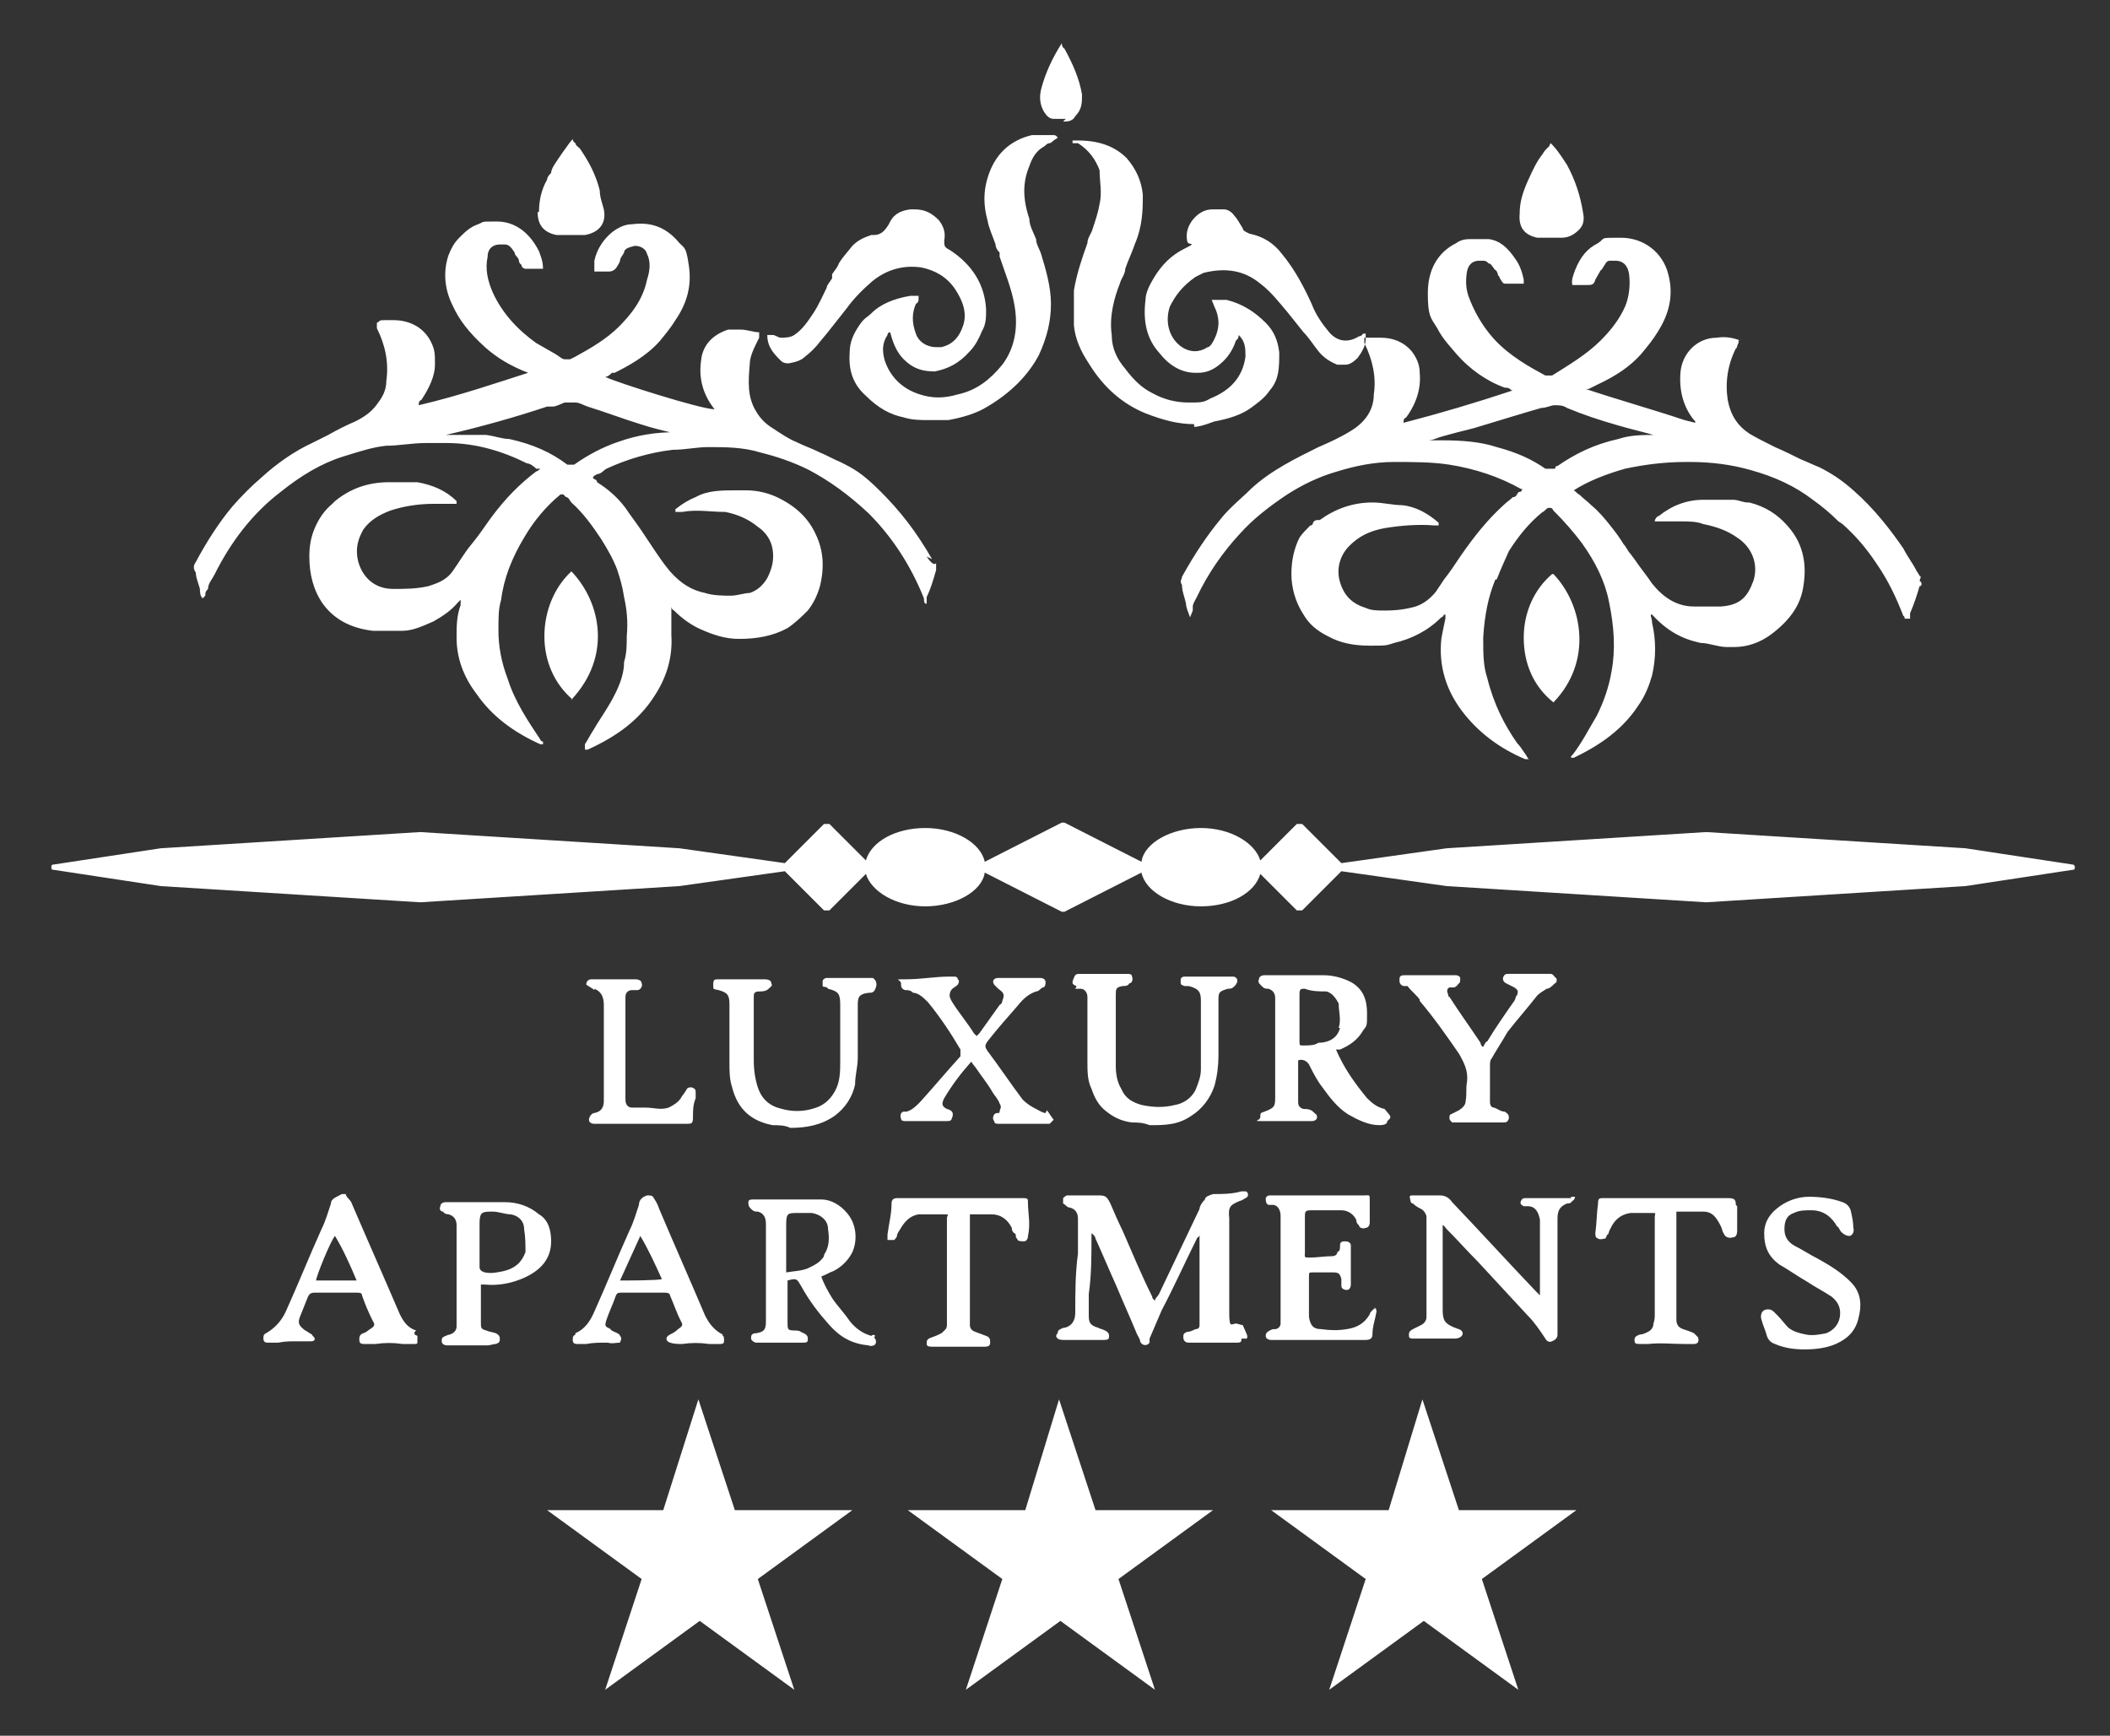 <?xml version="1.0" encoding="UTF-8"?>
<svg id="Vrstva_1" xmlns="http://www.w3.org/2000/svg" xmlns:xlink="http://www.w3.org/1999/xlink" version="1.1" viewBox="0 0 156.2 128.5">
  <rect x="0" y="0" width="156.2" height="128.5" fill="#333333" stroke="none"/>
  <!-- Generator: Adobe Illustrator 29.2.1, SVG Export Plug-In . SVG Version: 2.1.0 Build 116)  -->
  <defs>
    <style>
      .st0 {
        fill: #fff;
      }
    </style>
  </defs>
  <g>
    <path class="st0" d="M153.4,64l-7.9-1.2h0l-19.2-1.2h0l-19.2,1.2h0l-7.8,1.1-2.9-2.9c0,0-.3,0-.4,0l-2.7,2.7c-.4-1.3-2.2-2.4-4.4-2.4s-4.2,1.1-4.4,2.5l-5.7-2.9h-.2l-5.7,2.9c-.3-1.4-2.2-2.5-4.4-2.5s-4,1-4.4,2.4l-2.7-2.7c0,0-.3,0-.4,0l-2.9,2.9-7.8-1.1h0l-19.2-1.2h0l-19.2,1.2h0l-7.9,1.2c-.1,0-.2,0-.2.2s.1.2.2.2l7.9,1.2h0l19.2,1.2h0l19.2-1.2h0l7.8-1.1,2.9,2.9c0,0,.3,0,.4,0l2.7-2.7c.4,1.3,2.2,2.4,4.4,2.4s4.2-1.1,4.4-2.5l5.7,2.9h.2l5.7-2.9c.3,1.4,2.2,2.5,4.4,2.5s4-1,4.4-2.4l2.7,2.7c0,0,0,0,.2,0s0,0,.2,0l2.9-2.9,7.8,1.1h0l19.2,1.2h0l19.2-1.2h0l7.9-1.2c.1,0,.2,0,.2-.2,0,0,0-.2-.2-.2"/>
    <path class="st0" d="M78.9,8.8h0q-.1,0,0,0c-.4,0-.7,0-.9,0-.3,0-.5-.2-.7-.5-.3-.5-.4-1.1-.2-1.8.3-1.1.8-2.2,1.5-3.3h0q0,0,0,0h0c0,0,0,.3.2.4.6,1.1,1.1,2.2,1.3,3.4,0,.6,0,1.1-.5,1.6-.2.4-.6.4-.9.4M39.9,15.7h0c0-.9.2-1.7.6-2.4,0-.2.2-.4.3-.5,0-.3.3-.7.5-1s.4-.6.7-1c0,0,.2-.3.4-.5h0c0,0,0,.2.2.3,0,.2.3.3.4.5.6.9,1.1,1.8,1.4,3,0,.5.2,1,.3,1.4.2,1-.3,1.7-1.4,1.9-.3,0-.7,0-1,0s-.7,0-1.1,0c-1-.2-1.4-.8-1.4-1.7M112.5,15.8h0c0-.8.2-1.5.6-2.4.4-.9.7-1.5,1.1-2,.1-.2.3-.4.4-.5.1,0,.1-.2.2-.3h0c.5.5.8,1,1.2,1.6.6,1.1,1,2.3,1.2,3.6.1.5,0,.9-.3,1.2s-.7.6-1.3.6-.6,0-.9,0-.6,0-.9,0c-.9-.2-1.4-.7-1.3-1.8M42.4,51.8h0q0,0,0,0t0,0c-1.4-1.2-2.1-2.9-2.1-4.7s.7-3.6,2-4.8h0c2.2,2.3,3,6.3,0,9.5M115,52h0s0,0,0,0q0,0,0,0c-1.5-1.2-2.2-2.9-2.2-4.8s.8-3.6,2.1-4.7h.1c2.2,2.3,2.9,6.5,0,9.5M78,10.4h0c0,0-.2.2-.3.2-.2,0-.3.2-.5.3-.5.3-.8.8-1,1.4-.5,1.2-.5,2.4,0,3.9,0,.5.3,1,.5,1.5,0,.4.3.8.4,1.2.3,1,.7,2.3.7,3.6,0,1.3-.3,2.5-.9,3.8-.8,1.5-2.1,2.8-3.8,3.8-.8.5-1.8.8-2.9,1-.5,0-1,0-1.5,0s-1.2,0-1.8-.2c-1-.2-1.9-.7-2.8-1.6-.9-.8-1.3-1.8-1.2-3.2,0-.8.3-1.4.7-2s.6-.6.9-.9h0c.7-.7,1.7-1.1,2.9-1.3h.6c0,.2,0,.3,0,.3,0,0,0,.2-.2.3-.3.7-.3,1.4,0,2.2.2.6.8,1,1.5,1h.4c.8-.2,1.3-.7,1.6-1.6.3-.9,0-1.8-.6-2.7s-1.5-1.4-2.5-1.6c-1.4-.2-2.6.2-3.6,1-.7.6-1.4,1.3-1.9,2-.8,1-1.4,1.8-2,2.5-.3.4-.7.8-1.1,1.1-.3.3-.7.4-1.2.5h0c-.2,0-.4,0-.6-.2-.5-.5-1-1-1-1.9h0c0,0,0,0,0,0,0,0,0,0,.2,0s0,0,.2,0c.2,0,.4.2.6.2.3,0,.7,0,1-.2.6-.4,1-1,1.4-1.6s.7-1.3,1-1.9c0-.2.3-.5.4-.7v-.3c.2-.3.4-.5.5-.8.3-.5.7-.9,1-1.3.4-.4.8-.6,1.4-.8h.2c.5,0,.8-.3,1.1-.8.3-.7.8-1,1.6-1.1h.3c.8,0,1.3.3,1.8.8.4.5.5,1,.4,1.5,0,.4,0,.5.4.7,1.7,1.1,2.6,2.6,2.7,4.4,0,.6,0,1.1-.3,1.6-.2.5-.5,1.1-.9,1.5-.8.9-1.6,1.3-2.6,1.5-.9,0-1.6-.2-2.3-.9-.5-.5-.8-1.2-1-2,0,0-.2,0-.2.2h0c-.4.6-.4,1.2-.2,1.9.4,1.2,1.3,2.1,2.6,2.5.9.3,1.8.3,2.8,0,1.4-.3,2.4-1.1,3.3-2.2.9-1.2,1.2-2.7.9-4.4-.2-1.2-.7-2.4-1.1-3.6v-.3c-.2-.2-.3-.4-.3-.6-.2-.6-.5-1.2-.6-1.8-.3-1.1-.3-2.1,0-3.1.5-1.7,1.6-2.8,3.3-3.2.3,0,.7,0,1,0h.4q0,0,.2,0,.2,0,.3.2h0M88.4,31.4h0c-1.2,0-2.3-.3-3.6-.8-1.7-.7-3.1-1.9-4.2-3.7-.6-.9-1-1.8-1.1-2.8,0-.8,0-1.6,0-2.6.2-1.2.6-2.4,1-3.5,0-.4.3-.7.4-1.1.2-.6.4-1.2.5-1.8.2-.8,0-1.7,0-2.5-.3-.8-.8-1.5-1.6-2,0,0,0,0-.2,0h-.2v-.2h0q0,0,.2,0h.2c1.5,0,2.7.4,3.6,1.3.7.8,1.1,1.7,1.2,2.7,0,1.1,0,2.3-.6,3.7-.2.6-.5,1.2-.7,1.8,0,.4-.3.7-.4,1.1-.4,1-.8,2.4-.6,3.8,0,1,.4,1.8,1,2.5.6.8,1.2,1.4,2,1.8.9.5,1.8.7,2.7.7s1.1,0,1.6-.3c1.5-.6,2.4-1.6,2.6-3.1,0-.6,0-1.1-.5-1.6q0,0,0,0c0,0,0,.3-.2.4-.2.6-.5,1.1-.9,1.5-.6.6-1.2.9-1.9.9h-.2c-1.1,0-2-.6-2.7-1.5-.9-1-1.2-2.3-1-3.9,0-.5.3-1.1.6-1.6.6-1,1.3-1.7,2.3-2.2s.3-.2.2-.5c-.2-.8.2-1.6.9-2.1.3-.2.6-.3,1-.3h.8c.3,0,.6.2.8.5.2.2.4.6.6.9,0,.2.3.3.5.4,1,.2,1.8.7,2.4,1.5,1,1.2,1.7,2.6,2.2,3.7.3.8.8,1.5,1.3,2.1.6.7,1.4.8,2.2.3,0,0,.2,0,.3-.2h.2q0,0,0,0h0v.4c0,.5-.3,1-.6,1.4-.3.3-.6.5-.9.5s-.3,0-.6,0c-.5-.2-1-.5-1.4-1s-.7-1-1.1-1.4c-.4-.5-.8-1-1.2-1.5-.6-.7-1.2-1.5-2-2.1-1.2-1-2.6-1.2-4.2-.8l-.6.3c-1,.7-1.5,1.4-1.9,2.2-.4,1.2,0,2.4.9,3,.6.4,1.3.4,1.9,0,.2,0,.4-.4.5-.6.4-.8.4-1.6,0-2.4l-.2-.5h0q0,0,0,0c0,0,.3,0,.4,0,.3,0,.5,0,.7,0,1.2.3,2.1.9,2.9,1.7.6.6.9,1.3,1,2.2,0,1.1,0,2-.7,2.8-.4.6-1,1-1.4,1.3-.7.5-1.6.8-2.7,1-.8.3-1.2.4-1.5.4ZM124.2,32.2h-1.6c-1,0-1.9,0-2.8.3-1.8.4-3.2,1.1-4.5,2h-.1c0,0-.1.2-.1.2-.1,0-.2,0-.3,0-.1,0-.1,0-.2,0s-.1,0-.2,0c-1-.7-2.1-1.2-3.6-1.6-1.2-.4-2.6-.5-4-.5h-1.3c0,0,0,0,.2,0,.4,0,.7-.2,1.1-.3.7-.2,1.5-.4,2.3-.6,2-.6,3.6-1.1,5-1.5.4,0,.7-.2,1-.2s.6,0,.9.2c1.2.5,2.4.9,3.8,1.3,1,.3,2,.5,2.9.8.4,0,.8.2,1.2.3,0-.2.2-.2.3-.1h.1-.1M142.2,42.7h0c-.1,0-.2-.3-.3-.4-.3-.6-.7-1.1-1-1.7-.9-1.3-2.1-2.9-3.7-4.3-.9-.8-1.7-1.3-2.5-1.7-.5-.2-.9-.4-1.4-.6-.6-.3-1.2-.6-1.9-.9-.8-.4-1.4-.7-1.9-1-.9-.6-1.4-1.4-1.6-2.5-.2-1.3,0-2.6.6-3.8.1,0,.1-.3.2-.4v-.2q.1,0,.1,0h0c-.5-.2-1.1-.3-1.7-.2-1.5,0-2.6,1.2-2.7,2.6-.1,1.3.2,2.5,1,3.5,0,0,.1,0,.1.2h0l-.8-.2c-2.4-.8-4.9-1.5-7.3-2.3h-.1c.1,0,.2,0,.3,0l.6-.3c1.5-.7,2.5-1.4,3.3-2.3.5-.6.9-1.1,1.2-1.6.9-1.4,1.2-2.8.8-4.3-.4-1.6-1.8-2.7-3.5-2.7s-1.1,0-1.7.4c-.8.4-1.3,1-1.7,2h0c-.1.3-.3.7-.2,1.1,0,0,0,0,.1,0h1c.3,0,.5,0,.6-.4.1-.2.3-.5.4-.7.1,0,.2-.3.3-.4.1-.2.2-.3.4-.3h.4c.5,0,.9.3,1,1,.1.8,0,1.7-.3,2.4-.4.9-1,1.7-1.8,2.5-1.1,1.1-2.5,1.9-3.6,2.6-.2,0-.3,0-.5,0-1.1-.6-2.6-1.4-3.8-2.7-.9-1-1.5-2.1-1.9-3.2-.2-.6-.2-1.2-.1-1.8.1-.5.4-.8.9-.8s.5,0,.7.2c.2,0,.3.3.5.5.1,0,.2.3.2.4.1,0,.1.2.2.3.1.2.2.3.3.3h1.3s.1,0,.1,0h0v-.3c-.1-.5-.3-1.1-.6-1.5-.6-.9-1.2-1.4-2-1.5-.3,0-.5,0-.8,0h-.4c-.4,0-.8,0-1.2.3-1.4.7-2.1,2-2.1,3.7s.2,1.8.7,2.6c.4.8,1,1.4,1.5,2,.9,1,2.1,1.9,3.5,2.4.2,0,.3,0,.5.2h.2c0,0-.1,0-.1,0-2.7.9-5.4,1.7-8.1,2.4h0,0c0-.2,0-.3.2-.4.8-1.1,1.1-2.2,1-3.3,0-.7-.3-1.2-.6-1.6-.6-.7-1.4-1-2.3-1s-.7,0-1.2,0c0,0,0,0,0,0h0v.2c0,0,0,.2,0,.2.6,1.2.9,2.5.7,3.8,0,1.2-.7,2.1-1.7,2.7-.8.5-1.7.9-2.4,1.2-1.6.8-3.5,1.7-5,3.1-.7.7-1.6,1.4-2.3,2.3-.9,1.1-1.8,2.4-2.8,4.2,0,.2-.2.3,0,.6,0,.5.2.9.3,1.4,0,.3.2.7.3,1,0,0,0,0,0,0h0q0,0,0,0h0l.2-.5c0,0,0-.2,0-.3,0-.2.2-.5.3-.7.8-1.7,1.9-3.3,3.2-4.7.9-1,2-1.9,3.5-2.9,1.1-.7,2.3-1.3,3.7-1.7,1.3-.4,2.7-.7,4.2-.7,1.4,0,2.8,0,4.1.2,1.9.3,3.7.9,5.3,1.8h.1c0,0-.1.2-.1.2-.1,0-.2,0-.3.2s-.2.2-.3.2c-.2.2-.5.4-.7.6-1.1,1-2.1,2.2-3.2,3.8-.4.6-.8,1.2-1.2,1.7-.2.3-.4.6-.6.9-.4.5-.9.9-1.5,1.1-.7.2-1.4.3-2.3.3h0c-.5,0-1,0-1.4-.2-1-.3-1.6-.9-1.9-1.9s0-2,.7-2.7,1.5-1.1,2.6-1.3c1.2-.2,2.5-.3,3.7-.2h.3v-.2s0,0,0,0c-.8-.7-1.7-1.2-2.7-1.3-.7,0-1.4-.2-2.2-.2h0c-1.5,0-2.8.5-3.9,1.3q0,0-.2,0c0,0-.2,0-.3.2,0,0,0,.2-.2.2-.3.3-.6.6-.8.9-.4.8-.6,1.7-.6,2.7s.3,2.1.9,3c.4.7,1,1.2,1.8,1.6.9.5,1.9.7,3.1.7s1.2,0,1.8-.2c1.3-.3,2.5-.9,3.5-1.9q.1,0,.2-.2s.1,0,.1,0h0v.3c-.1.5-.2.9-.3,1.5-.2,1.9.3,3.7,1.5,5.3,1.2,1.6,2.8,2.8,4.7,3.6h.2s.1,0,.1,0h0c-.1,0-.2-.3-.3-.4-.2-.3-.4-.6-.6-.8-.9-1.3-1.7-2.8-2.2-4.8-.3-.9-.3-1.8-.3-3,.1-1.7.4-3.1.9-4.3h.1c.3-.8.6-1.4.9-2.1.7-1.1,1.5-2.1,2.5-2.9.1,0,.2-.2.4-.3h.1c0,0,.1,0,.1,0q.1,0,.2.2c.8.8,1.5,1.6,2.1,2.4,1,1.4,1.7,2.8,2,4.3.4,1.9.5,3.6.2,5.2-.2,1.2-.6,2.3-1.1,3.3-.6,1-1.1,2-1.8,2.9,0,0-.1,0-.1.2,0,0,0,0-.1,0h0q0,0,.1,0h.1q.1,0,.1,0c2.1-1,3.7-2.2,4.8-3.9.5-.7.8-1.5,1-2.2.3-1.3.3-2.6,0-3.9h0c0-.3-.1-.4-.1-.6h.1c1.1,1.2,2.2,1.8,3.6,2.1.6,0,1.3.3,1.9.3h.6c.9,0,1.9-.3,2.8-1,1.3-1,2.1-2.1,2.3-3.5.3-1.8-.1-3.3-1.2-4.5-.7-.8-1.6-1.4-2.8-1.7h-.1c-.4,0-.7-.2-1.1-.2h-2.2c-1.2,0-2.3.4-3.3,1.2h0c-.1,0-.3.2-.3.4h.4c.6,0,1.1,0,1.5,0,.6,0,1.2,0,1.7.2,1,.2,1.8.5,2.5,1,1.1.7,1.6,2,1.2,3.2-.4,1.1-.9,1.8-2.4,1.9-.6,0-1.3,0-2,0-1.3,0-2.3-.7-3.1-1.7-.4-.6-.9-1.2-1.3-1.8l-.3-.4c-.2-.2-.3-.5-.5-.7-.3-.5-.6-.9-1-1.4s-.8-1-1.4-1.5c-.3-.3-.6-.5-.9-.8-.1,0-.2-.2-.4-.3-.1,0-.1,0-.2,0h0s.1,0,.1,0h.1c1.1-.7,2.4-1.2,3.8-1.6,1.4-.3,2.9-.5,4.5-.5h.3c1.6,0,3.1.2,4.5.6,1.8.5,3.3,1.2,4.6,2.2.7.5,1.3,1,1.9,1.6l.3.2c.9.8,1.7,1.7,2.5,2.9.9,1.3,1.5,2.6,2,3.9,0,0,.1,0,.1.2,0,0,0,0,.1,0h.2s.1,0,.1,0v-.4c.3-.7.5-1.3.7-2,.2,0,.2-.3,0-.4M51.4,32h-1.5c-1.3,0-2.7.2-4.1.7-1.2.4-2.3,1-3.3,1.7-.2,0-.3,0-.5,0-1.2-.9-2.5-1.5-4.3-1.9-.5,0-1-.2-1.7-.3-.7,0-1.3,0-2,0s-.8,0-1.3,0h0c0,0,.2,0,.3,0,2.6-.6,5.1-1.3,7.5-2.1,0,0,.3,0,.4,0,.3,0,.6-.2.9-.3.3,0,.5,0,.8,0,.3,0,.6.2.9.3,1.3.4,2.6.9,3.9,1.3.9.3,1.8.5,2.6.7.7-.2,1.1,0,1.5.1h.3-.3M69,41.4h0c-1.2-2.1-2.4-3.6-3.8-5s-2-1.7-3-2.2c-.5-.2-1-.5-1.5-.7-.6-.3-1.2-.5-1.8-.8-.5-.2-1.1-.6-1.7-1-.5-.3-.9-.7-1.2-1.2-.7-1.1-.6-2.3-.5-3.5,0-.6.3-1.2.7-2,0,0,0-.2,0-.2h0v-.2h0c-.4,0-.9-.2-1.4-.2s-.6,0-.9,0c-1.2.4-1.9,1.2-2,2.3-.2,1.4.2,2.6,1,3.6h0c-1,0-7.3-2-8.1-2.4.2,0,.4-.2.5-.3,0,0,0,0,.2,0,1-.5,2.3-1.2,3.3-2.3.5-.6.9-1.1,1.2-1.6.9-1.3,1.2-2.6,1-4s-.3-1.3-.7-1.7c-.9-1.1-2-1.6-3.5-1.4-.6,0-1.1.3-1.5.6-.6.5-1.1,1.2-1.3,2.1h0c0,.2,0,.5,0,.8h1.1c.3,0,.5-.2.6-.4,0,0,.2-.3.2-.4,0-.2.2-.4.3-.6,0-.3.4-.4.8-.5.4,0,.8.2.9.6.3.6.2,1.3,0,1.9-.3,1.5-1.2,2.6-2.1,3.5s-2.1,1.6-3.2,2.2l-.4.2c-.2,0-.3,0-.4,0-.2,0-.5-.3-.7-.4-.5-.3-.9-.5-1.4-.8-1.4-1-2.5-2.2-3.2-3.7-.4-.9-.6-1.8-.4-2.7,0-.6.4-.9.9-.9s.2,0,.4,0c.3,0,.5.3.7.6,0,.2.2.3.3.5,0,0,0,.3.2.4,0,.2.2.3.3.3h1.3c0-.6-.2-1-.3-1.3-.7-1.4-1.8-2.2-3.1-2.2s-.9,0-1.4.2c-.6.2-1,.6-1.4,1s-.6.8-.8,1.3c-.4,1.2-.3,2.5.3,3.7.5,1.1,1.2,2,2.4,3.1.9.8,1.9,1.4,3.2,1.9,0,0,0,0,.2,0h0c0,0,0,0-.2,0-2.2.7-5.1,1.7-8.1,2.4h0c0-.2,0-.3.2-.4.6-.9,1-1.8,1-2.6s0-1.1-.3-1.7c-.5-1-1.5-1.6-2.8-1.6s-.8,0-1.2.2h0c0,.2,0,.3,0,.4.6,1.2.9,2.5.7,3.9,0,.7-.3,1.2-.6,1.6-.4.6-.9,1-1.7,1.4-.7.3-1.3.6-2,1-.4.2-.8.4-1.2.6-1.3.6-2.6,1.5-3.8,2.6-.7.6-1.4,1.3-2.1,2.1-1,1.2-1.9,2.6-2.7,4.1-.2.3-.2.5,0,.8,0,.4.2.8.3,1.2,0,.2,0,.5.2.7,0,0,0,0,0,.2,0,0,0,0,0,0h0v-.2l.2-.2c0-.2,0-.3.2-.5,0-.4.3-.7.5-1.1,1.2-2.4,2.8-4.5,4.9-6.1,1.5-1.2,3-2.1,4.6-2.6,1.3-.4,2.2-.7,3.2-.8.9,0,1.9-.2,2.9-.2h1.6c2.1,0,4.1.6,5.9,1.5.2,0,.5.2.7.4,0,0,.2,0,.3,0h0c0,0-.2.2-.3.2-1.2.9-2.3,2-3.4,3.5-.5.7-.9,1.3-1.4,1.9s-.9,1.3-1.4,2-1.2.9-1.8,1.1c-.9.2-1.7.2-2.6.2-1.4,0-2.3-.9-2.6-2.1-.2-.9,0-1.6.4-2.3.5-.7,1.2-1.1,2-1.4.9-.3,2-.5,3.2-.5h1.4c0,0,.2,0,.3,0,0,0,0,0,0,0h0v-.2c-.8-.8-1.8-1.2-2.9-1.4-.7,0-1.5,0-2.1,0-1.6,0-2.9.5-4,1.4q0,0-.2.2h0c-.6.5-1,1.1-1.3,1.8s-.4,1.4-.4,2.1c0,1.3.3,2.5,1,3.5.8,1.1,2,1.8,3.7,2,.3,0,.7,0,1,0s.8,0,1.2,0c.8,0,1.6-.4,2.3-.7.7-.4,1.3-.8,1.8-1.4q0,0,.2-.2h0c0,.2,0,.3,0,.4-.3.8-.3,1.6-.3,2.4,0,1.5.5,2.9,1.5,4.2,1.1,1.6,2.7,2.8,4.7,3.7h.2s0,0,0,0h0v-.2c-.2,0-.2-.2-.3-.3-.8-1.2-1.8-2.7-2.3-4.3-.5-1.3-.7-2.5-.7-3.6s0-1.6.2-2.3c.2-1.6.8-3.1,1.7-4.6.7-1.2,1.6-2.3,2.7-3.2,0,0,0,0,.2,0h0l.2.2c.2,0,.3.3.4.4.9.8,1.6,1.8,2.2,2.7.5.8.9,1.5,1.2,2.3.2.6.4,1.3.5,2h0c.2.9.3,1.8.2,2.9,0,.6,0,1.3-.2,1.9h0c0,1.1-.5,2.1-1,3-.4.7-.9,1.4-1.3,2.1-.2.3-.4.7-.6,1,0,0,0,0,0,.2h0v.2h.2c2.2-1,3.8-2.2,4.9-3.9,1-1.5,1.4-3,1.3-4.6,0-.4,0-.8,0-1.1s0-.4,0-.6h0v-.4h0q0,.2.2.3c.6.6,1.3,1.1,2,1.4.9.4,1.8.7,2.8.7,1.3,0,2.5-.2,3.6-.8.6-.4,1.1-.9,1.5-1.3.4-.5.7-1.1.9-1.8.3-1.2.3-2.4-.2-3.6s-1.3-2.1-2.6-2.8c-.9-.5-1.8-.7-2.7-.7h-.6c-1.2,0-2.2,0-3.1.5-.5.2-1,.5-1.5.9,0,0,0,0,0,.2,0,0,0,0,0,0h0q0,0,0,0h.5c1.1-.2,2.1,0,3.2,0,1,.2,1.8.6,2.4,1.1.6.4,1,1,1.1,1.7s0,1.3-.4,2.1c-.3.5-.7.9-1.3,1.1-.4,0-.9.2-1.4.2s-1.3,0-1.9-.2c-1-.2-1.8-.7-2.6-1.6-.5-.6-.9-1.2-1.3-1.8-.2-.3-.4-.6-.6-.9l-.2-.3c-.4-.6-.8-1.1-1.2-1.7-.6-.8-1.3-1.4-2.1-1.9h0c0-.2-.2-.2-.3-.3h0c0-.2.2-.2.3-.3.3,0,.5-.3.7-.4,1.5-.7,3.2-1.2,4.9-1.4.9,0,1.8-.2,2.6-.2,1.3,0,2.6,0,3.9.4,1.2.3,2.4.7,3.6,1.3,1.5.8,2.9,1.8,4.4,3.2,1.7,1.7,3.1,3.8,4.1,6.3h0c0,.2,0,.4.2.4h0s0,0,0,0v-.5c.3-.6.5-1.3.7-2,0,0,0-.3,0-.5-.2.2-.5-.2-.7-.5"/>
    <path class="st0" d="M44,73.2h0c.5.2.7.6.7,1.2v7.1c0,.5-.2.8-.7.9-.2,0-.4.3-.4.5s.2.3.4.3h6.8c.4,0,.5,0,.5-.5,0-.5,0-.9.2-1.4v-.4c0-.2,0-.3-.3-.4-.2,0-.3,0-.4.2s-.3.4-.4.6c-.2.3-.5.5-.9.7-.6.2-1.1,0-1.7,0s-.6,0-1,0c-.3,0-.5-.2-.5-.6v-7.6c0-.3.2-.5.5-.5s.3,0,.4,0c.2,0,.4-.3.3-.5,0-.2-.2-.3-.5-.3h-3.2c-.3,0-.4.2-.4.4.3.2.5.3.6.4M76.1,89.1h0c0-.4,0-.4-.5-.4-1.2,0-2.4,0-3.6,0h-2.9c-.9,0-1.8,0-2.7,0q-.4,0-.4.4c0,.8-.2,1.5-.3,2.3,0,.2,0,.3,0,.4.2,0,.3,0,.5,0,0,0,.2-.2.2-.3,0-.2.2-.4.3-.6.3-.5.7-.9,1.3-1,.6,0,1.2,0,1.8,0s.3,0,.3.3v7.3c0,.2,0,.4,0,.6,0,.3-.2.4-.4.6-.2.1-.4.2-.7.3-.3.1-.4.2-.4.4s0,.3.4.3h3.9c.3,0,.4-.1.4-.3s0-.4-.3-.5c-.3-.1-.5-.2-.8-.3s-.4-.3-.4-.5v-8.2h.8c.3,0,.6,0,.8,0,.7,0,1.2.4,1.5,1,0,0,0,.3.2.4s0,.3.2.4c0,.2.3.2.5.2.2,0,.3-.2.3-.4.2-.9,0-1.7,0-2.4M137,94.9h0c-.7-.7-1.5-1.2-2.4-1.7-.6-.3-1.2-.7-1.8-1-.5-.3-.7-.7-.7-1.2s.1-1,.7-1.2c.4-.2.8-.2,1.3-.2.9,0,1.5.5,1.9,1.2.1,0,.2.3.3.4.2.2.4.3.6.3.2,0,.4-.3.3-.6,0-.4-.1-.9-.2-1.3-.1-.3-.3-.5-.6-.6-.8-.3-1.7-.4-2.5-.4s-1.7.3-2.4.9c-.6.5-.9,1.1-.9,1.8,0,1,.3,1.7,1.1,2.3.7.4,1.4.9,2.1,1.3.6.4,1.2.7,1.8,1.1.5.4.7.9.6,1.5-.1.6-.5,1-1,1.2-.5.1-1,.2-1.5.1-.5-.1-.9-.2-1.3-.5-.3-.3-.5-.6-.8-.9l-.3-.3c-.2-.2-.5-.2-.7-.1-.2.1-.3.4-.2.7.1.4.3.8.4,1.2.1.3.3.5.6.6.7.3,1.4.4,2.2.4s1.6-.1,2.3-.4c.9-.4,1.5-1,1.7-2,.3-1.2,0-2-.6-2.6M105.1,74.1h0c1.1,1.3,2,2.6,2.9,3.9.4.7.7,1.3.6,2.1-.1.5,0,.9-.1,1.4,0,.3-.2.5-.5.7l-.6.3c-.1,0-.1.2-.1.3s.1.2.2.3c.2,0,.3,0,.5,0h3.2c.3,0,.4,0,.5-.3,0-.2,0-.3-.3-.5-.3,0-.5-.2-.8-.3-.2,0-.3-.2-.3-.4v-2.8c0,0,0-.3.1-.4.4-.7.8-1.3,1.2-2,.7-.9,1.5-1.8,2.2-2.7.2-.2.4-.3.7-.5.2,0,.4-.2.6-.4.1,0,.2-.2.1-.4-.1,0-.2-.3-.4-.3h-3.1c-.2,0-.3,0-.4.2-.1.2,0,.4.2.5l.6.3c.3.2.3.3.2.6-.1,0-.1.3-.2.4-.7,1-1.4,2-2,3-.1,0-.2.2-.3.4-.1,0-.2-.2-.2-.3-.8-1.2-1.6-2.3-2.3-3.4q-.1,0-.1-.2c-.1-.2-.1-.4.1-.5.1,0,.2,0,.3,0,.2,0,.3-.2.4-.3.1,0,.1-.3.1-.4s-.2-.2-.3-.2h-.6c-.7,0-1.4,0-2.1,0s-.7,0-1.1,0c-.2,0-.4,0-.4.3,0,.2,0,.4.3.5,0,0,.2,0,.3,0,.2.3.6.6.9,1M128.5,89.2h0c0-.4-.1-.5-.6-.5-1.2,0-2.4,0-3.6,0h-5.6c-.3,0-.4,0-.4.4-.1.7-.1,1.5-.2,2.2,0,.2,0,.3.2.4s.4,0,.5,0,.1-.2.2-.3c.1,0,.1-.3.2-.4.3-.7.8-1.1,1.5-1.2.5,0,1,0,1.5,0s.3,0,.3.3v7.2c0,.2,0,.4-.1.7,0,.3-.2.5-.4.6s-.4.2-.6.2c-.3.1-.4.2-.4.4,0,.3.1.3.5.3h.5c.9-.1,1.8,0,2.7,0h.7c.3,0,.4-.2.3-.5l-.3-.3c-.2-.1-.5-.2-.8-.3s-.5-.3-.5-.7v-8c.1,0,.2,0,.4,0,.5,0,1.1,0,1.6,0,.7,0,1,.5,1.3,1.1.1.2.1.4.2.5.1.3.4.4.7.3.2,0,.3-.2.3-.5,0-.5,0-1.1,0-1.8M38.8,91h0c0-.6-.4-1-1-1.1-.4,0-.9-.2-1.3-.2-.8,0-1,0-1,.9v1.5h0v1.7q0,.3.4.4c.5.1.9,0,1.4-.1.8-.2,1.3-.6,1.6-1.4,0-.6,0-1.1-.1-1.7M40.8,91.9h0c0,1.4-.9,2.2-2,2.7-.9.4-1.9.6-2.9.5h-.3v2.8c0,.4,0,.5.4.6.2.1.4.1.7.2.2.1.3.2.3.4s0,.3-.3.4c-.2,0-.4.1-.6.1h-3c-.2,0-.4-.1-.4-.3s0-.3.3-.4c0,0,.2-.1.3-.1.3-.1.5-.3.5-.6v-7.5c0-.4-.2-.7-.6-.8,0,0-.3,0-.4-.2-.2,0-.3-.2-.2-.4,0-.2.2-.3.4-.3h4.4c.9,0,1.8.3,2.5.9.7.4.9,1.2.9,2M26.4,94.8h0c-.5-1.2-1-2.3-1.6-3.3-.3.3-1.4,3-1.4,3.3h3ZM30.9,98.9h0c0,.1,0,.3,0,.4,0,.2,0,.2-.3.2h-.8c-.7-.1-1.3-.1-2,0h-.8c-.2,0-.4,0-.4-.3,0-.2,0-.4.3-.5s.3-.2.5-.3c.3-.2.4-.3.2-.6-.3-.6-.6-1.3-.8-1.9,0-.2-.2-.2-.4-.2h-3.1c-.3,0-.4.1-.5.3-.2.5-.4,1-.6,1.5-.2.5,0,.7.4,1,.2.1.3.2.5.3,0,.1.2.2.2.3,0,.2-.2.2-.3.2h-1c-.5,0-.9,0-1.4.1h-.8c-.2,0-.3-.1-.3-.3s0-.3.2-.4h0c.7-.4,1.2-1,1.5-1.7.9-2,1.7-4,2.6-6,.3-.6.5-1.3.7-1.9,0-.4.5-.5.8-.7,0,0,.2,0,.3,0,0,.2.3.4.4.6,1.2,2.8,2.4,5.5,3.6,8.3.3.6.6,1,1.2,1.2-.2.2-.1.2-.1.3M49,94.7h0c-.5-1.1-1-2.2-1.6-3.2-.5,1.1-1,2.2-1.5,3.3.5,0,2.7,0,3.1-.1M53.6,99.2h0c0,.2,0,.3-.3.3h-.8c-.7-.1-1.3-.1-2,0-.3,0-.6,0-.9-.1s-.4-.4,0-.6c.2-.1.4-.2.6-.4.3-.2.4-.3.2-.6-.3-.6-.5-1.2-.8-1.9,0-.2-.3-.2-.4-.2h-3.2c-.2,0-.3,0-.4.2-.2.6-.5,1.2-.7,1.8s0,.5.3.7c0,.1.3.2.5.3,0,0,.2.1.2.2.2.2,0,.4,0,.5-.3,0-.6.1-.9,0-.6,0-1.1,0-1.6.1h-.7c-.2,0-.3-.1-.3-.3s0-.3.2-.4c0,0,0,0,0-.1.7-.3,1.1-.9,1.4-1.6.9-2,1.7-4,2.6-6,.3-.6.5-1.3.7-1.9,0-.4.3-.6.6-.7.3,0,.4,0,.5.2.2.3.3.5.4.8,1.1,2.6,2.3,5.3,3.4,7.9.3.6.7,1.1,1.3,1.4,0,0,0,0,0,.1.1,0,.1.2.1.3M102,96.9h0c-.2-.1-.3,0-.4.1s-.2.2-.2.3c-.4.7-1,1-1.7,1.1-.6.1-1.2.1-1.9,0-.6,0-.8-.3-.9-.9v-3c0-.3,0-.3.3-.3h1.5c.4,0,.5.1.6.5,0,.2,0,.3,0,.5,0,.2.2.3.4.3s.3-.2.3-.4v-.4c0-.6,0-1.2,0-1.8v-.7c0-.2-.2-.3-.4-.3s-.4,0-.4.3,0,.4-.2.5c0,.2-.2.3-.4.3-.5,0-1.1.1-1.6.1s-.4,0-.4-.4v-2.6c0-.4,0-.5.5-.5h2.2c.5,0,.9.3,1.1.7,0,0,0,.3.2.4,0,.2.3.3.5.2.2,0,.3-.2.3-.4,0-.5,0-1.1,0-1.6s0-.4-.4-.4h-6.9c-.2,0-.3,0-.4.2,0,.2,0,.4.2.5,0,0,.2,0,.3,0,.4,0,.6.4.6.8v8c0,.2-.2.4-.4.4s-.2,0-.4.1c-.2.1-.3.2-.3.4s.2.3.4.3h7c.3,0,.5-.1.5-.4,0-.6.2-1.1.3-1.7h0c0-.1,0-.2-.2-.3M64.7,72.4h-3.5c0,0-.2,0-.3.2,0,0,0,.3,0,.4s.3,0,.4.2c.8.2.9.4.9,1.2v4.2c0,.7,0,1.5-.4,2.2-.4.7-.9,1.1-1.7,1.3-.7.2-1.5.2-2.2,0-.9-.2-1.5-.7-1.8-1.6-.2-.6-.3-1.3-.3-2v-4.7c0-.2,0-.4.4-.4.2,0,.5,0,.7-.2s.3-.2.2-.4c0-.2-.2-.3-.5-.3h-3.4c-.3,0-.4,0-.4.4s0,.3.4.4c.7.2.8.4.8,1.1v4.3c0,.6,0,1.2.2,1.8.4,1.6,1.4,2.5,3,2.8.4,0,.9,0,1.3.2,1.2,0,2.3-.2,3.3-.9.8-.6,1.3-1.4,1.5-2.3,0-.7.2-1.3.2-2v-3.8c0-.6,0-.9.8-1,.2,0,.4,0,.5-.3.2-.4,0-.7-.2-.8M79.6,73.2h0c0,0,.3,0,.4,0,.3,0,.5.3.5.6v4.8c0,.7,0,1.4.3,2,.2.6.5,1.2,1,1.6.6.5,1.2.8,2,.9.4,0,.8,0,1.3.2,1.1,0,2.1,0,3.1-.7.8-.5,1.4-1.3,1.7-2.2.2-.7.3-1.5.3-2.2v-4.1c0-.6,0-.7.7-.9.2,0,.3,0,.5-.2,0,0,.2-.2.2-.4s-.2-.3-.3-.3h-3.5c-.2,0-.4,0-.4.3s0,.3.3.4c0,0,.2,0,.3,0,.8.2.9.5.9,1.1v1.8c0,1.1,0,2.2,0,3.3,0,.5-.2,1-.4,1.5-.3.6-.9,1-1.5,1.1-.8.2-1.6.2-2.5,0-.7-.2-1.2-.5-1.5-1.2-.3-.5-.4-1.1-.4-1.7v-5.2c0-.5,0-.6.5-.7.2,0,.4,0,.5-.2.2,0,.3-.3.2-.5,0-.2-.2-.2-.4-.2h-3.4c-.3,0-.4,0-.5.3-.2.4-.1.5.2.6M77.4,82.4h0c-.2,0-.5-.2-.7-.3-.4-.2-.7-.4-1-.7-.9-1.2-1.7-2.4-2.6-3.6-.2-.3-.2-.4,0-.7.7-.9,1.5-1.8,2.2-2.6.4-.5.8-.9,1.4-1.1.2,0,.3-.2.5-.3.2,0,.2-.3.2-.4,0-.2-.2-.3-.4-.3h-3.1c-.3,0-.5.2-.3.5l.3.3c.4.3.5.4.3.9,0,0,0,.2-.2.3-.5.7-1,1.4-1.5,2.1l-.2.2-.2-.2c-.5-.8-1.1-1.5-1.6-2.3,0,0-.2-.3-.2-.5q0-.3.2-.5c0,0,.3-.2.4-.3,0,0,.2-.3,0-.4,0-.2-.2-.2-.3-.2h-.3c-1.1,0-2.1.2-3.2.2s-.4,0-.4.3c0,.2,0,.4.3.5.2,0,.4,0,.6.2.4,0,.8.4,1.1.7.9,1.1,1.7,2.3,2.4,3.5,0,.2,0,.3,0,.5-1,1.1-2,2.3-3,3.4-.3.3-.6.6-1,.7,0,0-.2,0-.2,0-.2,0-.3.3-.2.5,0,.2.2.2.4.2h1.4c.5,0,.9,0,1.4,0s.5,0,.6-.3,0-.5-.4-.6c-.4-.2-.4-.4-.2-.8.6-1,1.2-1.8,2-2.7,0,0,.2.3.3.4.4.6.9,1.2,1.3,1.9.2.3.4.5.5.8.2.3,0,.4,0,.6s-.2,0-.4.2c0,0-.2.3,0,.5,0,.2.2.2.4.2h.8c.8,0,1.6,0,2.4,0h.5l.3-.3c-.3-.4-.4-.6-.5-.7M61,92.9h0c.4-.6.4-1.2.3-1.9,0-.7-.6-1.1-1.2-1.2-.3,0-.7,0-1,0-.8,0-.9,0-.9.9v3.5c.6-.1,1.1-.1,1.6-.3.4-.2.9-.4,1.2-.9M64.7,99h0c.2.2.2.5,0,.6,0,0-.3.1-.4,0-1.2-.1-2.1-.6-2.9-1.5s-1.5-1.8-2.1-2.9c-.3-.5-.3-.6-1-.4v3.1c0,.5,0,.6.5.6s.4.1.7.2c.2.1.3.2.3.4s0,.3-.3.3h-3.5c-.2,0-.4-.2-.4-.3,0-.2,0-.4.4-.4.6-.1.7-.3.7-.9v-7.2c0-.5-.2-.8-.6-.9-.2,0-.3,0-.5-.2s-.2-.3-.2-.5c0-.2.2-.2.4-.2h2.4c.9,0,1.8,0,2.6,0,.7,0,1.4.4,1.9,1,.7.8.8,2,.4,2.9-.3.6-.8,1.1-1.4,1.4-.3.1-.6.3-.9.4.2.6.5,1.1.8,1.6.4.6.9,1.1,1.3,1.7.4.5.9.9,1.6,1.1.1-.1.2-.1.3,0M99.1,76.1h0c.2-.6,0-1.2,0-1.8-.2-.4-.5-.8-.9-.9-.5,0-1.1,0-1.6-.2-.3,0-.4,0-.4.4v1.9h0v1.6c0,.3,0,.3.3.3.4,0,.8,0,1.1-.2.7,0,1.4-.3,1.6-1.1M102.7,83h0c0,.2-.2.3-.6.3-.8,0-1.6-.4-2.3-.8-.8-.5-1.4-1.3-1.9-2-.4-.5-.7-1.1-1-1.7-.2-.3-.5-.4-.8-.3,0,0,0,.2,0,.3v2.8q0,.4.4.5c.2,0,.5,0,.7.2s.3.2.3.4-.2.3-.4.3h0c-1.1,0-2.2,0-3.4,0s-.4,0-.4-.3,0-.3.3-.4c.8-.3.8-.4.8-1.2v-7.2c0-.4-.2-.6-.5-.7-.2,0-.3,0-.5-.2s-.3-.3-.2-.5c0-.2.2-.3.4-.3h4.4c.7,0,1.4.2,2,.5.9.5,1.2,1.3,1.2,2.3s0,.9-.3,1.3c-.4.7-1,1.1-1.7,1.4,0,0-.2,0-.3,0h0c.6,1.4,1.4,2.5,2.3,3.6.4.4.8.7,1.3.8.3.4.5.5.4.7M116.3,88.7h0c-.1,0-.2,0-.3,0-.5,0-1,0-1.5,0h-1.5c-.2,0-.3,0-.4.2-.1.2,0,.3.2.4.1,0,.2,0,.3,0,.6,0,.8.5.9,1v5.6l-.3-.3c-2.1-2.2-4.1-4.4-6.2-6.6-.2-.3-.5-.5-.9-.5h-2c-.2,0-.3,0-.2.3,0,0,0,.3.2.3.2.2.4.3.6.4s.4.4.4.6v7.4c0,.3-.2.5-.4.6-.2.1-.4.2-.6.3s-.3.2-.3.4,0,.3.3.3h3c.2,0,.3,0,.5-.1.3-.2.2-.5-.1-.6-.1,0-.2-.1-.3-.1-.7-.3-.9-.5-.9-1.3v-6.3c.1,0,.2.2.3.3.8.8,1.5,1.6,2.3,2.4,1.2,1.3,2.5,2.7,3.7,4,.5.5.9,1.1,1.3,1.7.1.2.3.3.5.2s.4-.2.4-.5v-8.6c0-.6.2-.9.7-1.1.1,0,.3,0,.4-.2.1,0,.2-.2.2-.3,0,0-.2,0-.3,0M91.9,99.1c0,.2,0,.3-.3.3h-3.6c-.3,0-.4-.2-.4-.4s0-.3.3-.4c.2,0,.4-.1.6-.2.2,0,.3-.1.3-.3v-.5c0-.7,0-1.4,0-2.1,0-1.2,0-2.5,0-3.7s0-.2,0-.4c0,.2-.2.2-.2.3-.9,1.8-1.7,3.6-2.6,5.3-.3.7-.6,1.4-.9,2.1,0,.1,0,.2,0,.3-.2.3-.6.2-.7-.1,0-.2-.2-.4-.3-.7-.5-1.2-1-2.3-1.5-3.5-.5-1.1-1-2.3-1.5-3.4,0,0,0-.2-.3-.4,0,0,0,.2,0,.3,0,1.4,0,2.8-.2,4.2,0,.5,0,1,0,1.5s0,.8.7,1c.2.1.3.1.5.2.2.1.3.2.3.4s0,.3-.4.3h-3c0,0-.3,0-.4-.1s-.2-.2,0-.4c0-.1,0-.2.2-.3s.2-.1.3-.1c.5-.1.8-.5.8-1.1,0-1.5,0-2.9.2-4.4,0-.7,0-1.4,0-2.1v-.5c0-.4-.2-.7-.6-.8-.2,0-.3-.2-.5-.3,0,0,0-.2,0-.4,0,0,.2-.2.3-.2h2.2c.6,0,.7,0,1,.6.3.7.6,1.4.9,2,.7,1.6,1.4,3.3,2.2,4.9,0,.1,0,.1.2.3,0-.2.2-.3.3-.5,1-2.1,2-4.2,3-6.3,0-.2.2-.5.4-.7,0-.2.3-.3.6-.4.7,0,1.4,0,2.1-.2h.3c.2,0,.3.4,0,.5,0,0-.3.2-.4.2-.7.3-.9.4-.8,1.3,0,1.1,0,2.2,0,3.2s0,2.5,0,3.8.2.7.6.8c0,0,.3.1.4.1.3.7.4.8.3,1"/>
  </g>
  <path class="st0" d="M49.1,111.8h-8.6l7,5.1-2.7,8.2,7-5.1,7,5.1-2.7-8.2,7-5.1h-8.7l-2.7-8.2-2.6,8.2ZM75.9,111.8h-8.7l7,5.1-2.7,8.2,7-5.1,7,5.1-2.7-8.2,7-5.1h-8.7l-2.7-8.2-2.5,8.2ZM102.8,111.8h-8.7l7,5.1-2.7,8.2,7-5.1,7,5.1-2.7-8.2,7-5.1h-8.7l-2.7-8.2-2.5,8.2Z"/>
</svg>